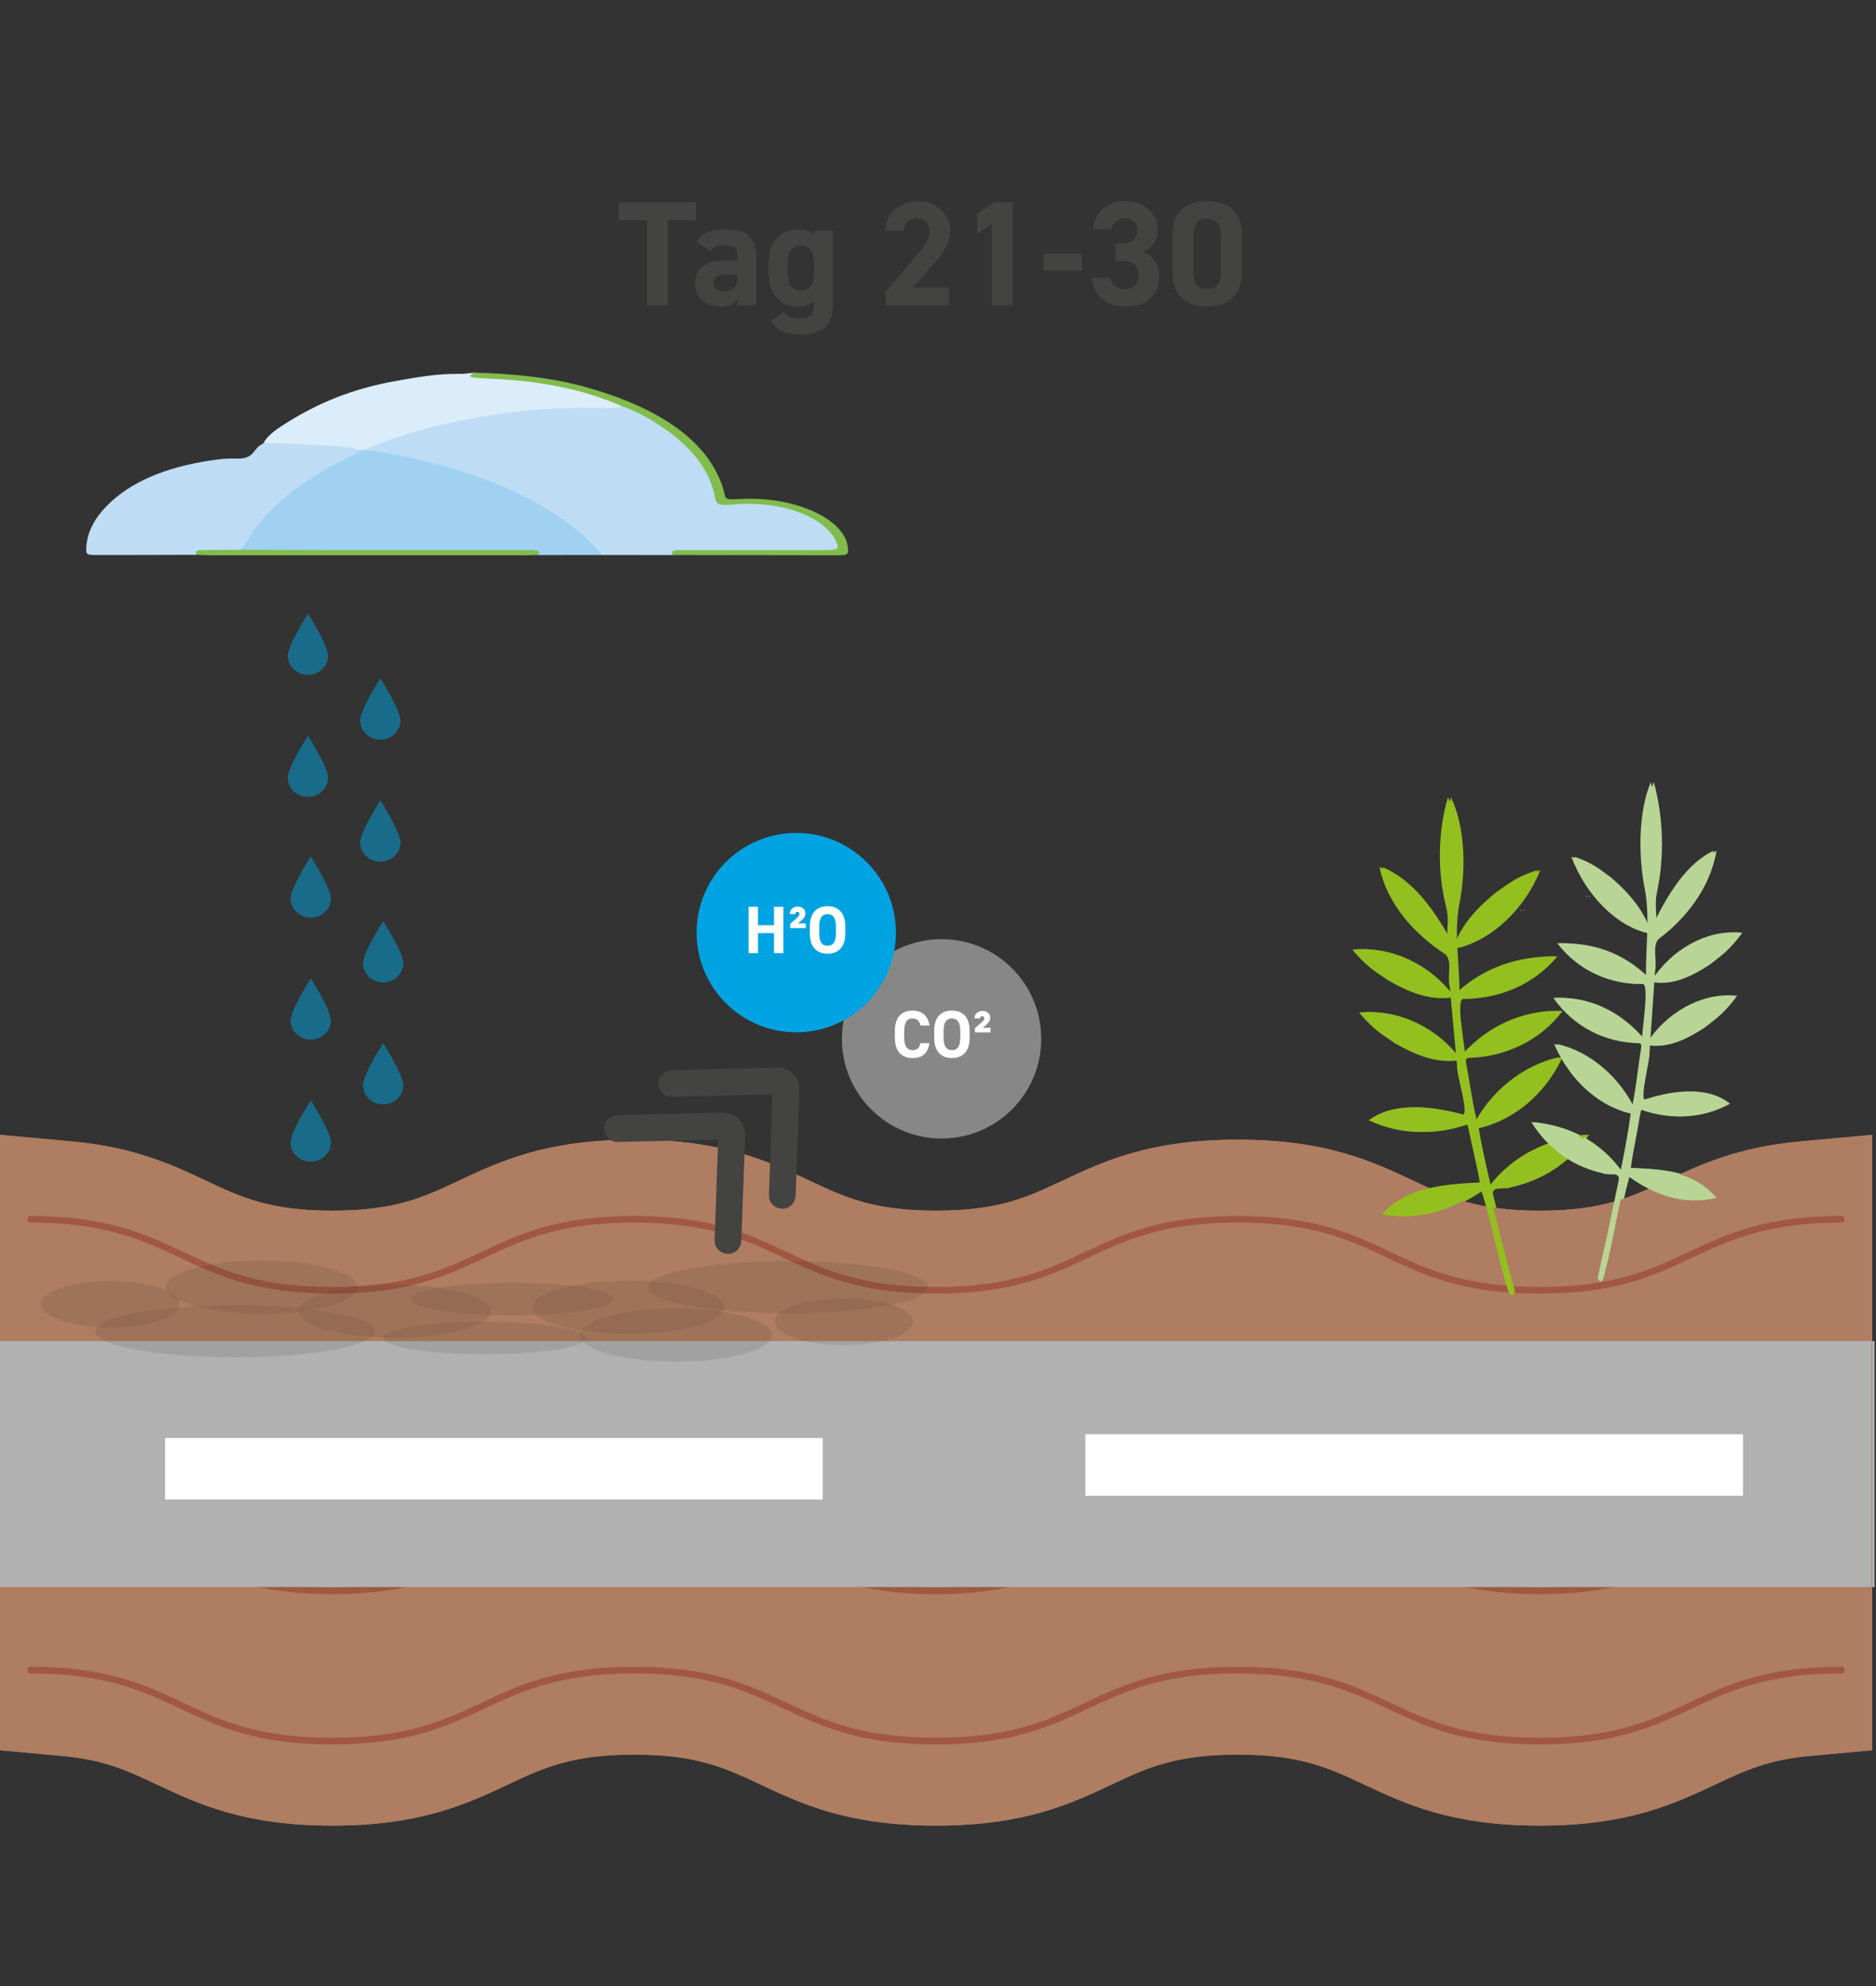 <?xml version="1.0" encoding="UTF-8"?>
<svg xmlns="http://www.w3.org/2000/svg" viewBox="0 0 1007 1066">
  <rect x="0" y="0" width="1007" height="1066" fill="#333333" stroke="none"/>
  <defs>
    <style>.uuid-c34a8372-30de-4205-bf83-2e36449c0322{opacity:.29;}.uuid-c34a8372-30de-4205-bf83-2e36449c0322,.uuid-4d7adac4-6396-4a72-8371-3c04d654db06{fill:none;}.uuid-4d7adac4-6396-4a72-8371-3c04d654db06{opacity:.5;}.uuid-f04f200a-15b4-46ed-95e9-65d709610fe6{fill:#00a3e1;}.uuid-a92e3ced-bf77-4374-8d1e-015f6629b93f{fill:#fff;}.uuid-88f4742e-c5bd-43e6-a1f4-3743e69f453f{fill:#8aa27d;}.uuid-a2a1e683-869d-464a-bf62-c71f2be23c99{fill:#b8d596;}.uuid-628024c5-a8e4-44de-a4ec-5e2c81c8bc4e{fill:#a0d1f1;}.uuid-5f3dbf52-419a-4017-aaf4-e4c1064870bf{fill:#b1b1b1;}.uuid-acd820f8-a5d8-4fa3-aae1-c1f9d0cb3737{fill:#beddf5;}.uuid-9c379a0e-1f2d-4ec2-97f8-05f66c374071,.uuid-c2d47955-92e2-455d-bc1d-b9e223471257{fill:#af7d61;}.uuid-7bd5c3b2-2c3c-495d-be73-31974b931202{fill:#dbedfa;}.uuid-5a53b786-43d4-4392-a232-0f70bf8dcdfe{fill:#434342;}.uuid-a1ed2cca-5b9f-4e57-ae3a-8f2403c188c8{fill:#93c01f;}.uuid-efd254be-7a59-4f66-a1ee-db4af49fbf86{fill:#878787;}.uuid-a8daad01-a9c9-457c-9aeb-de872aa0c5ca{fill:#82bc4f;}.uuid-a981770d-8981-4479-ac74-f7bd922cab4f{fill:#81bc4c;}.uuid-c2d47955-92e2-455d-bc1d-b9e223471257{stroke:#a05842;stroke-linecap:round;stroke-linejoin:round;stroke-width:3.55px;}.uuid-200968cf-5568-4974-928c-9773d009fc95{fill:#1a1a1a;opacity:.36;}</style>
  </defs>
  <g id="uuid-78c7d136-b02c-469b-b199-7d70ca66681a">
    <path class="uuid-9c379a0e-1f2d-4ec2-97f8-05f66c374071" d="m965.83,612.63c-33.22,3.05-53.56,12.61-71.51,21.05-19.08,8.97-34.14,16.05-67.82,16.05s-48.73-7.08-67.81-16.06c-21.97-10.33-46.87-22.04-94.21-22.04s-72.23,11.71-94.2,22.04c-19.07,8.97-34.13,16.06-67.8,16.06s-48.73-7.08-67.8-16.06c-21.97-10.33-46.87-22.04-94.2-22.04s-72.23,11.71-94.2,22.04c-19.07,8.97-34.13,16.06-67.8,16.06s-48.74-7.08-67.81-16.05c-17.95-8.44-38.29-18-71.5-21.05l-39.17-3.59v330.27l33.66,3.09c22.42,2.06,34.86,7.91,50.62,15.32,21.97,10.33,46.87,22.04,94.2,22.04s72.23-11.71,94.2-22.04c19.07-8.97,34.13-16.06,67.8-16.06s48.73,7.08,67.8,16.06c21.97,10.33,46.87,22.04,94.2,22.04s72.23-11.71,94.2-22.04c19.07-8.97,34.13-16.06,67.8-16.06s48.74,7.09,67.81,16.06c21.97,10.33,46.87,22.04,94.2,22.04s72.24-11.71,94.21-22.04c15.76-7.41,28.2-13.26,50.63-15.32l33.66-3.09v-330.27l-39.17,3.59Z"></path>
    <path class="uuid-c2d47955-92e2-455d-bc1d-b9e223471257" d="m16.48,654.37c81,0,81,38.1,162,38.1s81-38.1,162-38.1,81,38.1,162,38.1,81-38.1,162.01-38.1,81.01,38.1,162.01,38.1,81.01-38.1,162.01-38.1"></path>
    <path class="uuid-c2d47955-92e2-455d-bc1d-b9e223471257" d="m16.48,735.02c81,0,81,38.1,162,38.1s81-38.1,162-38.1,81,38.1,162,38.1,81-38.1,162.01-38.1,81.01,38.1,162.01,38.1,81.01-38.1,162.01-38.1"></path>
    <path class="uuid-c2d47955-92e2-455d-bc1d-b9e223471257" d="m16.48,815.66c81,0,81,38.1,162,38.1s81-38.1,162-38.1,81,38.1,162,38.1,81-38.1,162.01-38.1,81.01,38.1,162.01,38.1,81.01-38.1,162.01-38.1"></path>
    <path class="uuid-c2d47955-92e2-455d-bc1d-b9e223471257" d="m16.48,896.31c81,0,81,38.1,162,38.1s81-38.1,162-38.1,81,38.1,162,38.1,81-38.1,162.01-38.1,81.01,38.1,162.01,38.1,81.01-38.1,162.01-38.1"></path>
    <rect class="uuid-5f3dbf52-419a-4017-aaf4-e4c1064870bf" x="1.25" y="719.75" width="1005" height="132"></rect>
    <rect class="uuid-a92e3ced-bf77-4374-8d1e-015f6629b93f" x="584.25" y="769.75" width="353" height="33"></rect>
    <rect class="uuid-a92e3ced-bf77-4374-8d1e-015f6629b93f" x="90.25" y="771.75" width="353" height="33"></rect>
    <path class="uuid-a1ed2cca-5b9f-4e57-ae3a-8f2403c188c8" d="m779.82,529.49c-1.56-5.43,1.86-14.56-2.84-17.66-15.28-10.09-30.51-25.78-34.85-46.47,15.95,6.65,27.09,22.07,36.24,38.31.07-5.59,1.04-11.12-.4-16.6-4.86-19.04-4.56-40.44.89-59.22,7.76,16.28,8.15,39.59,4.36,58.01-2.79,15.86.31,30.72.19,46.95,15.71-14.27,33.18-19.38,52.53-19.58-12.81,15.64-31.9,22.8-50.01,22.83-5-1.31.47,24.88.44,29.98,14.34-15.89,32.83-23.82,52.4-23.53-12.28,16.42-31.18,24.51-49.55,25.2-2.29.08-2.64.52-2.19,3.12,2.22,11.37,3.52,23.09,6.66,34.15l-.04-.05c3.05,18.18,7.74,35.76,12.14,53.48,2.75,11.56,6.01,22.94,8.96,34.41.15.85-.22,1.59-.9,1.98-2.17,1.17-2.66-2.33-3.24-4.04-5.39-17.14-8.41-35.39-13.98-52.26-16.37,11.22-33.82,17-53.24,13.17,13.93-15.27,34.76-16.04,52.6-17.06-1.62-9.56-4.16-18.99-6.02-28.55-.66-2.99-.75-3.05-3.27-2.24-16.65,5.45-34.14,5.09-50.36-2.58,14.36-10.5,34.18-7.1,50.07-2.9,4.39.77-2.99-21.41-2.61-25.73"></path>
    <path class="uuid-a1ed2cca-5b9f-4e57-ae3a-8f2403c188c8" d="m791.46,606.02c9.38-20.3,28.37-34.75,47.23-38.69-9.43,20.63-27.52,35.02-47.27,38.64,0,0,.04.05.04.05Z"></path>
    <path class="uuid-a1ed2cca-5b9f-4e57-ae3a-8f2403c188c8" d="m810.97,474.54c4.88-3.34,10.07-5.73,15.8-7.52-8.28,20.8-26.08,37.74-45.14,41.98,4.19-13.02,13.77-22.52,23.23-30.24"></path>
    <path class="uuid-a1ed2cca-5b9f-4e57-ae3a-8f2403c188c8" d="m801.17,640.65c-1-.95-.57-2.25-.61-3.44,13.62-18.04,32.54-25.91,52.46-28.27-10.52,15.65-25.79,24.77-42.15,28.26-2.77,1.51-9.42-1.16-9.71,3.45Z"></path>
    <path class="uuid-a1ed2cca-5b9f-4e57-ae3a-8f2403c188c8" d="m817.69,488.08c.37.08.57.35.64.78-.37-.08-.59-.33-.64-.78Z"></path>
    <path class="uuid-a1ed2cca-5b9f-4e57-ae3a-8f2403c188c8" d="m740.9,522.14c-4.87-3.35-9.21-7.49-13.38-12.49,19.31-1.88,40.56,7.95,53.19,25.44-11.58,2.2-23.3-2.9-33.67-8.77"></path>
    <path class="uuid-a1ed2cca-5b9f-4e57-ae3a-8f2403c188c8" d="m744.54,555.9c-4.87-3.35-9.21-7.49-13.38-12.49,19.31-1.88,40.56,7.95,53.19,25.44-11.58,2.2-23.3-2.9-33.67-8.77"></path>
    <path class="uuid-a2a1e683-869d-464a-bf62-c71f2be23c99" d="m888.39,521.38c1.32-5.46-1.9-14.52,2.3-17.71,13.63-10.37,27.13-26.35,30.73-47.12-14.29,6.95-24.1,22.59-32.11,38.99-.14-5.58-1.1-11.1.11-16.6,4.09-19.13,3.51-40.53-1.69-59.19-6.75,16.43-6.76,39.74-3.07,58.08,2.75,15.81.18,30.72.53,46.95-14.38-13.97-30.21-18.74-47.66-18.58,11.79,15.39,29.1,22.19,45.44,21.88,4.49-1.4-.05,24.89.05,29.98-13.17-15.61-29.96-23.19-47.6-22.53,11.32,16.18,28.48,23.91,45.05,24.25,2.07.04,2.39.47,2.03,3.08-1.83,11.41-2.83,23.15-5.49,34.28l.03-.05c-2.48,18.24-6.45,35.9-10.15,53.7-2.31,11.61-5.08,23.05-7.56,34.57-.12.86.22,1.59.84,1.97,1.97,1.13,2.36-2.38,2.86-4.1,4.6-17.24,7.05-35.54,11.83-52.52,14.93,10.91,30.75,16.35,48.21,12.16-12.79-15-31.58-15.37-47.69-16.06,1.32-9.59,3.47-19.06,5-28.66.55-3,.64-3.06,2.92-2.3,15.09,5.13,30.86,4.44,45.37-3.54-13.11-10.23-30.93-6.44-45.2-1.95-3.94.86,2.37-21.46,1.97-25.77"></path>
    <path class="uuid-a2a1e683-869d-464a-bf62-c71f2be23c99" d="m879.03,598.12c-8.76-20.12-26.1-34.21-43.17-37.79,8.81,20.44,25.34,34.49,43.2,37.74,0,0-.03.05-.03.05Z"></path>
    <path class="uuid-a2a1e683-869d-464a-bf62-c71f2be23c99" d="m859.48,467.03c-4.45-3.24-9.16-5.54-14.36-7.22,7.78,20.64,24.08,37.24,41.33,41.12-3.97-12.93-12.75-22.25-21.4-29.8"></path>
    <path class="uuid-a2a1e683-869d-464a-bf62-c71f2be23c99" d="m870.79,632.93c.89-.97.48-2.26.5-3.45-12.55-17.78-29.73-25.29-47.73-27.27,9.72,15.44,23.63,24.27,38.43,27.46,2.52,1.46,8.48-1.34,8.8,3.27Z"></path>
    <path class="uuid-a2a1e683-869d-464a-bf62-c71f2be23c99" d="m853.62,480.7c-.33.09-.51.36-.56.79.33-.09.53-.34.56-.79Z"></path>
    <path class="uuid-a2a1e683-869d-464a-bf62-c71f2be23c99" d="m923.37,513.3c4.34-3.44,8.2-7.66,11.88-12.74-17.44-1.52-36.46,8.72-47.58,26.44,10.48,1.98,20.97-3.34,30.23-9.41"></path>
    <path class="uuid-a2a1e683-869d-464a-bf62-c71f2be23c99" d="m920.6,547.12c4.34-3.44,8.2-7.66,11.88-12.74-17.44-1.52-36.46,8.72-47.58,26.44,10.48,1.98,20.97-3.34,30.23-9.41"></path>
    <ellipse class="uuid-200968cf-5568-4974-928c-9773d009fc95" cx="164.4" cy="712.03" rx="75.15" ry="14"></ellipse>
    <ellipse class="uuid-200968cf-5568-4974-928c-9773d009fc95" cx="250.01" cy="701.27" rx="51.55" ry="14.24"></ellipse>
    <ellipse class="uuid-200968cf-5568-4974-928c-9773d009fc95" cx="97.4" cy="697.53" rx="37.15" ry="12.5"></ellipse>
    <ellipse class="uuid-200968cf-5568-4974-928c-9773d009fc95" cx="313.01" cy="694.77" rx="54.55" ry="8.74"></ellipse>
    <ellipse class="uuid-200968cf-5568-4974-928c-9773d009fc95" cx="178.62" cy="688.36" rx="51.55" ry="14.24"></ellipse>
    <ellipse class="uuid-200968cf-5568-4974-928c-9773d009fc95" cx="461.12" cy="688.41" rx="75.15" ry="14"></ellipse>
    <ellipse class="uuid-200968cf-5568-4974-928c-9773d009fc95" cx="375.51" cy="699.17" rx="51.55" ry="14.24"></ellipse>
    <ellipse class="uuid-200968cf-5568-4974-928c-9773d009fc95" cx="491.12" cy="706.91" rx="37.15" ry="12.5"></ellipse>
    <ellipse class="uuid-200968cf-5568-4974-928c-9773d009fc95" cx="298.51" cy="715.67" rx="54.55" ry="8.74"></ellipse>
    <ellipse class="uuid-200968cf-5568-4974-928c-9773d009fc95" cx="400.9" cy="714.08" rx="51.55" ry="14.24"></ellipse>
    <path class="uuid-88f4742e-c5bd-43e6-a1f4-3743e69f453f" d="m810.41,901.11c8.12.4,16.23.8,24.35,1.2,2.51.12,2.5-3.77,0-3.9-8.12-.4-16.23-.8-24.35-1.2-2.51-.12-2.5,3.77,0,3.9h0Z"></path>
    <path class="uuid-88f4742e-c5bd-43e6-a1f4-3743e69f453f" d="m859.03,908.34c6.58-4.77,13.16-9.54,19.74-14.3,2.01-1.46.07-4.84-1.97-3.36-6.58,4.77-13.16,9.54-19.74,14.3-2.01,1.46-.07,4.84,1.97,3.36h0Z"></path>
    <path class="uuid-88f4742e-c5bd-43e6-a1f4-3743e69f453f" d="m840.78,906.99c6.9-4.3,13.79-8.6,20.69-12.9,2.12-1.32.17-4.7-1.97-3.36-6.9,4.3-13.79,8.6-20.69,12.9-2.12,1.32-.17,4.7,1.97,3.36h0Z"></path>
    <path class="uuid-88f4742e-c5bd-43e6-a1f4-3743e69f453f" d="m851.69,886.07c8.07.94,16.14,1.88,24.22,2.82,2.49.29,2.47-3.61,0-3.9-8.07-.94-16.14-1.88-24.22-2.82-2.49-.29-2.47,3.61,0,3.9h0Z"></path>
    <path class="uuid-88f4742e-c5bd-43e6-a1f4-3743e69f453f" d="m830.96,891.08c6.9-4.3,13.79-8.6,20.69-12.9,2.12-1.32.17-4.7-1.97-3.36-6.9,4.3-13.79,8.6-20.69,12.9-2.12,1.32-.17,4.7,1.97,3.36h0Z"></path>
    <path class="uuid-88f4742e-c5bd-43e6-a1f4-3743e69f453f" d="m821.56,913.52c8.02,1.3,16.04,2.59,24.07,3.89,2.45.4,3.51-3.36,1.04-3.76-8.02-1.3-16.04-2.59-24.07-3.89-2.45-.4-3.51,3.36-1.04,3.76h0Z"></path>
    <path class="uuid-88f4742e-c5bd-43e6-a1f4-3743e69f453f" d="m859.39,916.34c7.33-3.5,14.67-7,22-10.5,2.26-1.08.29-4.44-1.97-3.36-7.33,3.5-14.67,7-22,10.5-2.26,1.08-.29,4.44,1.97,3.36h0Z"></path>
    <path class="uuid-88f4742e-c5bd-43e6-a1f4-3743e69f453f" d="m201.41,678.11c8.12.4,16.23.8,24.35,1.2,2.51.12,2.5-3.77,0-3.9-8.12-.4-16.23-.8-24.35-1.2-2.51-.12-2.5,3.77,0,3.9h0Z"></path>
    <path class="uuid-88f4742e-c5bd-43e6-a1f4-3743e69f453f" d="m250.03,685.34c6.58-4.77,13.16-9.54,19.74-14.3,2.01-1.46.07-4.84-1.97-3.36-6.58,4.77-13.16,9.54-19.74,14.3-2.01,1.46-.07,4.84,1.97,3.36h0Z"></path>
    <path class="uuid-88f4742e-c5bd-43e6-a1f4-3743e69f453f" d="m231.78,683.99c6.9-4.3,13.79-8.6,20.69-12.9,2.12-1.32.17-4.7-1.97-3.36-6.9,4.3-13.79,8.6-20.69,12.9-2.12,1.32-.17,4.7,1.97,3.36h0Z"></path>
    <path class="uuid-88f4742e-c5bd-43e6-a1f4-3743e69f453f" d="m242.69,663.07c8.07.94,16.14,1.88,24.22,2.82,2.49.29,2.47-3.61,0-3.9-8.07-.94-16.14-1.88-24.22-2.82-2.49-.29-2.47,3.61,0,3.9h0Z"></path>
    <path class="uuid-88f4742e-c5bd-43e6-a1f4-3743e69f453f" d="m221.96,668.08c6.9-4.3,13.79-8.6,20.69-12.9,2.12-1.32.17-4.7-1.97-3.36-6.9,4.3-13.79,8.6-20.69,12.9-2.12,1.32-.17,4.7,1.97,3.36h0Z"></path>
    <path class="uuid-88f4742e-c5bd-43e6-a1f4-3743e69f453f" d="m212.56,690.52c8.02,1.3,16.04,2.59,24.07,3.89,2.45.4,3.51-3.36,1.04-3.76-8.02-1.3-16.04-2.59-24.07-3.89-2.45-.4-3.51,3.36-1.04,3.76h0Z"></path>
    <path class="uuid-88f4742e-c5bd-43e6-a1f4-3743e69f453f" d="m250.39,693.34c7.33-3.5,14.67-7,22-10.5,2.26-1.08.29-4.44-1.97-3.36-7.33,3.5-14.67,7-22,10.5-2.26,1.08-.29,4.44,1.97,3.36h0Z"></path>
    <path class="uuid-88f4742e-c5bd-43e6-a1f4-3743e69f453f" d="m266.41,701.11c8.12.4,16.23.8,24.35,1.2,2.51.12,2.5-3.77,0-3.9-8.12-.4-16.23-.8-24.35-1.2-2.51-.12-2.5,3.77,0,3.9h0Z"></path>
    <path class="uuid-88f4742e-c5bd-43e6-a1f4-3743e69f453f" d="m315.03,708.34c6.58-4.77,13.16-9.54,19.74-14.3,2.01-1.46.07-4.84-1.97-3.36-6.58,4.77-13.16,9.54-19.74,14.3-2.01,1.46-.07,4.84,1.97,3.36h0Z"></path>
    <path class="uuid-88f4742e-c5bd-43e6-a1f4-3743e69f453f" d="m296.78,706.99c6.9-4.3,13.79-8.6,20.69-12.9,2.12-1.32.17-4.7-1.97-3.36-6.9,4.3-13.79,8.6-20.69,12.9-2.12,1.32-.17,4.7,1.97,3.36h0Z"></path>
    <path class="uuid-88f4742e-c5bd-43e6-a1f4-3743e69f453f" d="m307.69,686.07c8.07.94,16.14,1.88,24.22,2.82,2.49.29,2.47-3.61,0-3.9-8.07-.94-16.14-1.88-24.22-2.82-2.49-.29-2.47,3.61,0,3.9h0Z"></path>
    <path class="uuid-88f4742e-c5bd-43e6-a1f4-3743e69f453f" d="m286.96,691.08c6.9-4.3,13.79-8.6,20.69-12.9,2.12-1.32.17-4.7-1.97-3.36-6.9,4.3-13.79,8.6-20.69,12.9-2.12,1.32-.17,4.7,1.97,3.36h0Z"></path>
    <path class="uuid-88f4742e-c5bd-43e6-a1f4-3743e69f453f" d="m277.56,713.52c8.02,1.3,16.04,2.59,24.07,3.89,2.45.4,3.51-3.36,1.04-3.76-8.02-1.3-16.04-2.59-24.07-3.89-2.45-.4-3.51,3.36-1.04,3.76h0Z"></path>
    <path class="uuid-88f4742e-c5bd-43e6-a1f4-3743e69f453f" d="m315.39,716.34c7.33-3.5,14.67-7,22-10.5,2.26-1.08.29-4.44-1.97-3.36-7.33,3.5-14.67,7-22,10.5-2.26,1.08-.29,4.44,1.97,3.36h0Z"></path>
    <path class="uuid-88f4742e-c5bd-43e6-a1f4-3743e69f453f" d="m158.41,709.11c8.12.4,16.23.8,24.35,1.2,2.51.12,2.5-3.77,0-3.9-8.12-.4-16.23-.8-24.35-1.2-2.51-.12-2.5,3.77,0,3.9h0Z"></path>
    <path class="uuid-88f4742e-c5bd-43e6-a1f4-3743e69f453f" d="m207.03,716.34c6.58-4.77,13.16-9.54,19.74-14.3,2.01-1.46.07-4.84-1.97-3.36-6.58,4.77-13.16,9.54-19.74,14.3-2.01,1.46-.07,4.84,1.97,3.36h0Z"></path>
    <path class="uuid-88f4742e-c5bd-43e6-a1f4-3743e69f453f" d="m188.78,714.99c6.9-4.3,13.79-8.6,20.69-12.9,2.12-1.32.17-4.7-1.97-3.36-6.9,4.3-13.79,8.6-20.69,12.9-2.12,1.32-.17,4.7,1.97,3.36h0Z"></path>
    <path class="uuid-88f4742e-c5bd-43e6-a1f4-3743e69f453f" d="m199.69,694.07c8.07.94,16.14,1.88,24.22,2.82,2.49.29,2.47-3.61,0-3.9-8.07-.94-16.14-1.88-24.22-2.82-2.49-.29-2.47,3.61,0,3.9h0Z"></path>
    <path class="uuid-88f4742e-c5bd-43e6-a1f4-3743e69f453f" d="m178.96,699.08c6.9-4.3,13.79-8.6,20.69-12.9,2.12-1.32.17-4.7-1.97-3.36-6.9,4.3-13.79,8.6-20.69,12.9-2.12,1.32-.17,4.7,1.97,3.36h0Z"></path>
    <path class="uuid-88f4742e-c5bd-43e6-a1f4-3743e69f453f" d="m169.56,721.52c8.02,1.3,16.04,2.59,24.07,3.89,2.45.4,3.51-3.36,1.04-3.76-8.02-1.3-16.04-2.59-24.07-3.89-2.45-.4-3.51,3.36-1.04,3.76h0Z"></path>
    <path class="uuid-88f4742e-c5bd-43e6-a1f4-3743e69f453f" d="m207.39,724.34c7.33-3.5,14.67-7,22-10.5,2.26-1.08.29-4.44-1.97-3.36-7.33,3.5-14.67,7-22,10.5-2.26,1.08-.29,4.44,1.97,3.36h0Z"></path>
    <path class="uuid-88f4742e-c5bd-43e6-a1f4-3743e69f453f" d="m73.41,704.11c8.12.4,16.23.8,24.35,1.2,2.51.12,2.5-3.77,0-3.9-8.12-.4-16.23-.8-24.35-1.2-2.51-.12-2.5,3.77,0,3.9h0Z"></path>
    <path class="uuid-88f4742e-c5bd-43e6-a1f4-3743e69f453f" d="m122.03,711.34c6.58-4.77,13.16-9.54,19.74-14.3,2.01-1.46.07-4.84-1.97-3.36-6.58,4.77-13.16,9.54-19.74,14.3-2.01,1.46-.07,4.84,1.97,3.36h0Z"></path>
    <path class="uuid-88f4742e-c5bd-43e6-a1f4-3743e69f453f" d="m103.78,709.99c6.9-4.3,13.79-8.6,20.69-12.9,2.12-1.32.17-4.7-1.97-3.36-6.9,4.3-13.79,8.6-20.69,12.9-2.12,1.32-.17,4.7,1.97,3.36h0Z"></path>
    <path class="uuid-88f4742e-c5bd-43e6-a1f4-3743e69f453f" d="m114.69,689.07c8.07.94,16.14,1.88,24.22,2.82,2.49.29,2.47-3.61,0-3.9-8.07-.94-16.14-1.88-24.22-2.82-2.49-.29-2.47,3.61,0,3.9h0Z"></path>
    <path class="uuid-88f4742e-c5bd-43e6-a1f4-3743e69f453f" d="m93.96,694.08c6.9-4.3,13.79-8.6,20.69-12.9,2.12-1.32.17-4.7-1.97-3.36-6.9,4.3-13.79,8.6-20.69,12.9-2.12,1.32-.17,4.7,1.97,3.36h0Z"></path>
    <path class="uuid-88f4742e-c5bd-43e6-a1f4-3743e69f453f" d="m84.56,716.52c8.02,1.3,16.04,2.59,24.07,3.89,2.45.4,3.51-3.36,1.04-3.76-8.02-1.3-16.04-2.59-24.07-3.89-2.45-.4-3.51,3.36-1.04,3.76h0Z"></path>
    <path class="uuid-88f4742e-c5bd-43e6-a1f4-3743e69f453f" d="m122.39,719.34c7.33-3.5,14.67-7,22-10.5,2.26-1.08.29-4.44-1.97-3.36-7.33,3.5-14.67,7-22,10.5-2.26,1.08-.29,4.44,1.97,3.36h0Z"></path>
    <path class="uuid-88f4742e-c5bd-43e6-a1f4-3743e69f453f" d="m426.41,707.11c8.12.4,16.23.8,24.35,1.2,2.51.12,2.5-3.77,0-3.9-8.12-.4-16.23-.8-24.35-1.2-2.51-.12-2.5,3.77,0,3.9h0Z"></path>
    <path class="uuid-88f4742e-c5bd-43e6-a1f4-3743e69f453f" d="m475.03,714.34c6.58-4.77,13.16-9.54,19.74-14.3,2.01-1.46.07-4.84-1.97-3.36-6.58,4.77-13.16,9.54-19.74,14.3-2.01,1.46-.07,4.84,1.97,3.36h0Z"></path>
    <path class="uuid-88f4742e-c5bd-43e6-a1f4-3743e69f453f" d="m456.78,712.99c6.9-4.3,13.79-8.6,20.69-12.9,2.12-1.32.17-4.7-1.97-3.36-6.9,4.3-13.79,8.6-20.69,12.9-2.12,1.32-.17,4.7,1.97,3.36h0Z"></path>
    <path class="uuid-88f4742e-c5bd-43e6-a1f4-3743e69f453f" d="m467.69,692.07c8.07.94,16.14,1.88,24.22,2.82,2.49.29,2.47-3.61,0-3.9-8.07-.94-16.14-1.88-24.22-2.82-2.49-.29-2.47,3.61,0,3.9h0Z"></path>
    <path class="uuid-88f4742e-c5bd-43e6-a1f4-3743e69f453f" d="m446.96,697.08c6.9-4.3,13.79-8.6,20.69-12.9,2.12-1.32.17-4.7-1.97-3.36-6.9,4.3-13.79,8.6-20.69,12.9-2.12,1.32-.17,4.7,1.97,3.36h0Z"></path>
    <path class="uuid-88f4742e-c5bd-43e6-a1f4-3743e69f453f" d="m437.56,719.52c8.02,1.3,16.04,2.59,24.07,3.89,2.45.4,3.51-3.36,1.04-3.76-8.02-1.3-16.04-2.59-24.07-3.89-2.45-.4-3.51,3.36-1.04,3.76h0Z"></path>
    <path class="uuid-88f4742e-c5bd-43e6-a1f4-3743e69f453f" d="m475.39,722.34c7.33-3.5,14.67-7,22-10.5,2.26-1.08.29-4.44-1.97-3.36-7.33,3.5-14.67,7-22,10.5-2.26,1.08-.29,4.44,1.97,3.36h0Z"></path>
    <path class="uuid-88f4742e-c5bd-43e6-a1f4-3743e69f453f" d="m349.25,668.95c8.12.4,16.23.8,24.35,1.2,2.51.12,2.5-3.77,0-3.9-8.12-.4-16.23-.8-24.35-1.2-2.51-.12-2.5,3.77,0,3.9h0Z"></path>
    <path class="uuid-88f4742e-c5bd-43e6-a1f4-3743e69f453f" d="m397.88,676.18c6.58-4.77,13.16-9.54,19.74-14.3,2.01-1.46.07-4.84-1.97-3.36-6.58,4.77-13.16,9.54-19.74,14.3-2.01,1.46-.07,4.84,1.97,3.36h0Z"></path>
    <path class="uuid-88f4742e-c5bd-43e6-a1f4-3743e69f453f" d="m379.63,674.83c6.9-4.3,13.79-8.6,20.69-12.9,2.12-1.32.17-4.7-1.97-3.36-6.9,4.3-13.79,8.6-20.69,12.9-2.12,1.32-.17,4.7,1.97,3.36h0Z"></path>
    <path class="uuid-88f4742e-c5bd-43e6-a1f4-3743e69f453f" d="m390.54,653.92c8.07.94,16.14,1.88,24.22,2.82,2.49.29,2.47-3.61,0-3.9-8.07-.94-16.14-1.88-24.22-2.82-2.49-.29-2.47,3.61,0,3.9h0Z"></path>
    <path class="uuid-88f4742e-c5bd-43e6-a1f4-3743e69f453f" d="m369.81,658.93c6.9-4.3,13.79-8.6,20.69-12.9,2.12-1.32.17-4.7-1.97-3.36-6.9,4.3-13.79,8.6-20.69,12.9-2.12,1.32-.17,4.7,1.97,3.36h0Z"></path>
    <path class="uuid-88f4742e-c5bd-43e6-a1f4-3743e69f453f" d="m360.41,681.36c8.02,1.3,16.04,2.59,24.07,3.89,2.45.4,3.51-3.36,1.04-3.76-8.02-1.3-16.04-2.59-24.07-3.89-2.45-.4-3.51,3.36-1.04,3.76h0Z"></path>
    <path class="uuid-88f4742e-c5bd-43e6-a1f4-3743e69f453f" d="m398.24,684.18c7.33-3.5,14.67-7,22-10.5,2.26-1.08.29-4.44-1.97-3.36-7.33,3.5-14.67,7-22,10.5-2.26,1.08-.29,4.44,1.97,3.36h0Z"></path>
    <path class="uuid-5a53b786-43d4-4392-a232-0f70bf8dcdfe" d="m373.66,108.63v9.52h-15.2v45.68h-11.2v-45.68h-15.2v-9.52h41.6Z"></path>
    <path class="uuid-5a53b786-43d4-4392-a232-0f70bf8dcdfe" d="m387.9,139.83h7.92v-2.32c0-4.48-1.36-5.92-7.12-5.92-3.92,0-5.84.56-7.52,3.2l-7.2-5.04c2.96-4.88,7.44-6.64,15.68-6.64,10.32,0,16.16,3.04,16.16,14.48v26.24h-10v-3.52c-1.6,2.72-4,4.24-8.64,4.24-8.32,0-14.08-4.4-14.08-12.56s6.4-12.16,14.8-12.16Zm7.92,7.52h-6.72c-4.16,0-6,1.36-6,4.48s2.32,4.48,5.84,4.48c4.64,0,6.88-2,6.88-7.44v-1.52Z"></path>
    <path class="uuid-5a53b786-43d4-4392-a232-0f70bf8dcdfe" d="m436.94,123.83h10.16v39.2c0,13.36-7.52,16.48-17.6,16.48-7.44,0-12.16-1.76-15.68-7.2l6.88-4.96c1.76,2.4,4.08,3.6,7.84,3.6,6.08,0,8.4-1.76,8.4-7.92v-1.28c-2.16,1.84-4.96,2.8-8.56,2.8-10.48,0-15.84-7.44-15.84-18.08v-5.44c0-11.68,6.32-17.92,15.84-17.92,3.6,0,6.4.96,8.56,2.8v-2.08Zm0,22.88v-5.04c0-6.4-2.08-9.92-7.12-9.92s-7.12,3.52-7.12,9.92v4.16c0,5.76,1.6,10.08,7.12,10.08s7.12-3.92,7.12-9.2Z"></path>
    <path class="uuid-5a53b786-43d4-4392-a232-0f70bf8dcdfe" d="m509.42,163.83h-34.08v-7.2l18.48-21.76c3.44-4,5.12-7.36,5.12-10.96,0-4.48-3.28-6.72-6.88-6.72s-6.56,2.32-6.88,6.72h-9.92c0-9.52,7.84-16,17.36-16s17.44,6.88,17.44,16c0,7.28-4.8,12.96-8.32,17.12l-11.36,13.36h19.04v9.44Z"></path>
    <path class="uuid-5a53b786-43d4-4392-a232-0f70bf8dcdfe" d="m543.58,163.83h-11.2v-43.52l-7.92,5.2v-10.8l9.04-6.08h10.08v55.2Z"></path>
    <path class="uuid-5a53b786-43d4-4392-a232-0f70bf8dcdfe" d="m560.06,136.23h20.72v8.96h-20.72v-8.96Z"></path>
    <path class="uuid-5a53b786-43d4-4392-a232-0f70bf8dcdfe" d="m598.7,130.63h4.08c4.56,0,7.68-2.4,7.68-7.04,0-3.68-2.8-6.4-6.88-6.4s-6.4,2.48-6.88,5.92h-9.92c.4-9.04,7.84-15.2,17.36-15.2,10.08,0,17.44,6.96,17.44,15.2,0,6.24-3.84,10.08-7.52,12.08,4.72,2.32,8.32,6.64,8.32,13.2,0,8.96-6.24,16.16-17.6,16.16s-18.32-6.56-18.72-15.52h9.84c.56,3.52,3.2,6.08,8.16,6.08,4.48,0,7.2-3.2,7.2-7.28,0-4.88-2.8-7.76-8.48-7.76h-4.08v-9.44Z"></path>
    <path class="uuid-5a53b786-43d4-4392-a232-0f70bf8dcdfe" d="m666.54,146.95c0,12.4-8.64,17.6-18.56,17.6s-18.56-5.2-18.56-17.6v-21.44c0-12.96,8.64-17.6,18.56-17.6s18.56,4.64,18.56,17.52v21.52Zm-18.56-29.6c-5.04,0-7.44,3.2-7.44,9.12v19.52c0,5.92,2.4,9.12,7.44,9.12s7.36-3.2,7.36-9.12v-19.52c0-5.92-2.4-9.12-7.36-9.12Z"></path>
  </g>
  <g id="uuid-87f954bb-4116-4689-b6f2-74be1237f84a">
    <path class="uuid-9c379a0e-1f2d-4ec2-97f8-05f66c374071" d="m965.75,612.59c-33.22,3.05-53.56,12.61-71.51,21.05-19.08,8.97-34.14,16.05-67.82,16.05s-48.73-7.08-67.81-16.06c-21.97-10.33-46.87-22.04-94.21-22.04s-72.23,11.71-94.2,22.04c-19.07,8.97-34.13,16.06-67.8,16.06s-48.73-7.08-67.8-16.06c-21.97-10.33-46.87-22.04-94.2-22.04s-72.23,11.71-94.2,22.04c-19.07,8.97-34.13,16.06-67.8,16.06s-48.74-7.08-67.81-16.05c-17.95-8.44-38.29-18-71.5-21.05L-.08,609v330.27l33.66,3.09c22.42,2.06,34.86,7.91,50.62,15.32,21.97,10.33,46.87,22.04,94.2,22.04s72.23-11.71,94.2-22.04c19.07-8.97,34.13-16.06,67.8-16.06s48.73,7.08,67.8,16.06c21.97,10.33,46.87,22.04,94.2,22.04s72.23-11.71,94.2-22.04c19.07-8.97,34.13-16.06,67.8-16.06s48.74,7.09,67.81,16.06c21.97,10.33,46.87,22.04,94.2,22.04s72.24-11.71,94.21-22.04c15.76-7.41,28.2-13.26,50.63-15.32l33.66-3.09v-330.27l-39.17,3.59Z"></path>
    <path class="uuid-c2d47955-92e2-455d-bc1d-b9e223471257" d="m16.4,654.34c81,0,81,38.1,162,38.1s81-38.1,162-38.1,81,38.1,162,38.1,81-38.1,162.01-38.1,81.01,38.1,162.01,38.1,81.01-38.1,162.01-38.1"></path>
    <path class="uuid-c2d47955-92e2-455d-bc1d-b9e223471257" d="m16.4,734.98c81,0,81,38.1,162,38.1s81-38.1,162-38.1,81,38.1,162,38.1,81-38.1,162.01-38.1,81.01,38.1,162.01,38.1,81.01-38.1,162.01-38.1"></path>
    <path class="uuid-c2d47955-92e2-455d-bc1d-b9e223471257" d="m16.4,815.63c81,0,81,38.1,162,38.1s81-38.1,162-38.1,81,38.1,162,38.1,81-38.1,162.01-38.1,81.01,38.1,162.01,38.1,81.01-38.1,162.01-38.1"></path>
    <path class="uuid-c2d47955-92e2-455d-bc1d-b9e223471257" d="m16.4,896.28c81,0,81,38.1,162,38.1s81-38.1,162-38.1,81,38.1,162,38.1,81-38.1,162.01-38.1,81.01,38.1,162.01,38.1,81.01-38.1,162.01-38.1"></path>
    <rect class="uuid-5f3dbf52-419a-4017-aaf4-e4c1064870bf" x="-.39" y="719.71" width="1005" height="132"></rect>
    <rect class="uuid-a92e3ced-bf77-4374-8d1e-015f6629b93f" x="582.61" y="769.71" width="353" height="33"></rect>
    <rect class="uuid-a92e3ced-bf77-4374-8d1e-015f6629b93f" x="88.61" y="771.71" width="353" height="33"></rect>
    <path class="uuid-a1ed2cca-5b9f-4e57-ae3a-8f2403c188c8" d="m778.18,529.46c-1.56-5.43,1.86-14.56-2.84-17.66-15.28-10.09-30.51-25.78-34.85-46.47,15.95,6.65,27.09,22.07,36.24,38.31.07-5.59,1.04-11.12-.4-16.6-4.86-19.04-4.56-40.44.89-59.22,7.76,16.28,8.15,39.59,4.36,58.01-2.79,15.86.31,30.72.19,46.95,15.71-14.27,33.18-19.38,52.53-19.58-12.81,15.64-31.9,22.8-50.01,22.83-5-1.31.47,24.88.44,29.98,14.34-15.89,32.83-23.82,52.4-23.53-12.28,16.42-31.18,24.51-49.55,25.2-2.29.08-2.64.52-2.19,3.12,2.22,11.37,3.52,23.09,6.66,34.15l-.04-.05c3.05,18.18,7.74,35.76,12.14,53.48,2.75,11.56,6.01,22.94,8.96,34.41.15.85-.22,1.59-.9,1.98-2.17,1.17-2.66-2.33-3.24-4.04-5.39-17.14-8.41-35.39-13.98-52.26-16.37,11.22-33.82,17-53.24,13.17,13.93-15.27,34.76-16.04,52.6-17.06-1.62-9.56-4.16-18.99-6.02-28.55-.66-2.99-.75-3.05-3.27-2.24-16.65,5.45-34.14,5.09-50.36-2.58,14.36-10.5,34.18-7.1,50.07-2.9,4.39.77-2.99-21.41-2.61-25.73"></path>
    <path class="uuid-a1ed2cca-5b9f-4e57-ae3a-8f2403c188c8" d="m789.83,605.99c9.38-20.3,28.37-34.75,47.23-38.69-9.43,20.63-27.52,35.02-47.27,38.64,0,0,.04.05.04.05Z"></path>
    <path class="uuid-a1ed2cca-5b9f-4e57-ae3a-8f2403c188c8" d="m809.33,474.51c4.88-3.34,10.07-5.73,15.8-7.52-8.28,20.8-26.08,37.74-45.14,41.98,4.19-13.02,13.77-22.52,23.23-30.24"></path>
    <path class="uuid-a1ed2cca-5b9f-4e57-ae3a-8f2403c188c8" d="m799.54,640.62c-1-.95-.57-2.25-.61-3.44,13.62-18.04,32.54-25.91,52.46-28.27-10.52,15.65-25.79,24.77-42.15,28.26-2.77,1.51-9.42-1.16-9.71,3.45Z"></path>
    <path class="uuid-a1ed2cca-5b9f-4e57-ae3a-8f2403c188c8" d="m816.06,488.04c.37.08.57.35.64.78-.37-.08-.59-.33-.64-.78Z"></path>
    <path class="uuid-a1ed2cca-5b9f-4e57-ae3a-8f2403c188c8" d="m739.26,522.11c-4.87-3.35-9.21-7.49-13.38-12.49,19.31-1.88,40.56,7.95,53.19,25.44-11.58,2.2-23.3-2.9-33.67-8.77"></path>
    <path class="uuid-a1ed2cca-5b9f-4e57-ae3a-8f2403c188c8" d="m742.9,555.87c-4.87-3.35-9.21-7.49-13.38-12.49,19.31-1.88,40.56,7.95,53.19,25.44-11.58,2.2-23.3-2.9-33.67-8.77"></path>
    <path class="uuid-a2a1e683-869d-464a-bf62-c71f2be23c99" d="m886.75,521.35c1.32-5.46-1.9-14.52,2.3-17.71,13.63-10.37,27.13-26.35,30.73-47.12-14.29,6.95-24.1,22.59-32.11,38.99-.14-5.58-1.1-11.1.11-16.6,4.09-19.13,3.51-40.53-1.69-59.19-6.75,16.43-6.76,39.74-3.07,58.08,2.75,15.81.18,30.72.53,46.95-14.38-13.97-30.21-18.74-47.66-18.58,11.79,15.39,29.1,22.19,45.44,21.88,4.49-1.4-.05,24.89.05,29.98-13.17-15.61-29.96-23.19-47.6-22.53,11.32,16.18,28.48,23.91,45.05,24.25,2.07.04,2.39.47,2.03,3.08-1.83,11.41-2.83,23.15-5.49,34.28l.03-.05c-2.48,18.24-6.45,35.9-10.15,53.7-2.31,11.61-5.08,23.05-7.56,34.57-.12.86.22,1.59.84,1.97,1.97,1.13,2.36-2.38,2.86-4.1,4.6-17.24,7.05-35.54,11.83-52.52,14.93,10.91,30.75,16.35,48.21,12.16-12.79-15-31.58-15.37-47.69-16.06,1.32-9.59,3.47-19.06,5-28.66.55-3,.64-3.06,2.92-2.3,15.09,5.13,30.86,4.44,45.37-3.54-13.11-10.23-30.93-6.44-45.2-1.95-3.94.86,2.37-21.46,1.97-25.77"></path>
    <path class="uuid-a2a1e683-869d-464a-bf62-c71f2be23c99" d="m877.39,598.09c-8.76-20.12-26.1-34.21-43.17-37.79,8.81,20.44,25.34,34.49,43.2,37.74,0,0-.03.05-.03.05Z"></path>
    <path class="uuid-a2a1e683-869d-464a-bf62-c71f2be23c99" d="m857.84,467c-4.45-3.24-9.16-5.54-14.36-7.22,7.78,20.64,24.08,37.24,41.33,41.12-3.97-12.93-12.75-22.25-21.4-29.8"></path>
    <path class="uuid-a2a1e683-869d-464a-bf62-c71f2be23c99" d="m869.16,632.9c.89-.97.48-2.26.5-3.45-12.55-17.78-29.73-25.29-47.73-27.27,9.72,15.44,23.63,24.27,38.43,27.46,2.52,1.46,8.48-1.34,8.8,3.27Z"></path>
    <path class="uuid-a2a1e683-869d-464a-bf62-c71f2be23c99" d="m851.98,480.67c-.33.09-.51.36-.56.79.33-.09.53-.34.56-.79Z"></path>
    <path class="uuid-a2a1e683-869d-464a-bf62-c71f2be23c99" d="m921.73,513.27c4.34-3.44,8.2-7.66,11.88-12.74-17.44-1.52-36.46,8.72-47.58,26.44,10.48,1.98,20.97-3.34,30.23-9.41"></path>
    <path class="uuid-a2a1e683-869d-464a-bf62-c71f2be23c99" d="m918.96,547.09c4.34-3.44,8.2-7.66,11.88-12.74-17.44-1.52-36.46,8.72-47.58,26.44,10.48,1.98,20.97-3.34,30.23-9.41"></path>
    <path class="uuid-acd820f8-a5d8-4fa3-aae1-c1f9d0cb3737" d="m361.06,297.9c-12.6-.02-25.19-.04-37.79-.06-3.3-.89-4.74-2.54-6.31-4.16-23.62-24.32-60.92-40.26-109.61-49.29-4.4-.81-9.81-.75-12.62-3.31,4.42-3.55,11.45-5.46,17.97-7.6,32.62-10.67,68.03-16.28,106.69-15.83,4.9.06,9.81-.03,14.71-.17,16.13,4.15,25.17,11.81,33.87,19.43,9.25,8.1,14.94,16.94,17.34,26.41,1.64,6.48-.35,6.58,13.64,6.03,26.8-1.06,46.71,10.05,51.52,19.89,2.64,5.4.66,7.04-9.92,7.1-22.79.11-45.59-.02-68.39.09-3.81.02-8.27-.73-11.12,1.48Z"></path>
    <path class="uuid-628024c5-a8e4-44de-a4ec-5e2c81c8bc4e" d="m195.12,241.56c10.9.89,20.99,3.13,30.92,5.45,23.07,5.4,43.55,12.88,61.06,22.42,15.25,8.31,27.4,17.79,36.17,28.41-11.45.02-22.91.03-34.36.05-2.64-2.03-6.71-1.38-10.27-1.38-45.09-.05-90.18-.02-135.26-.04-3.72,0-7.47.17-11.14-.3-5.01-.77-3.6-2.69-2.66-4.41,8.5-15.53,23.33-29.22,44.32-41.02,5.86-3.3,11.58-6.74,18.74-9.36.89-.18,1.72-.12,2.49.18Z"></path>
    <path class="uuid-acd820f8-a5d8-4fa3-aae1-c1f9d0cb3737" d="m193.42,241.59c-3.14,2.57-7.7,4.45-11.77,6.56-22.22,11.5-38.41,24.94-47.95,40.55-1.31,2.14-2.88,4.24-4.33,6.36-5.69,2.33-12.33.97-18.5,1.32-1.09.06-2.2.08-3.25.28-.84.3-1.53.68-2.15,1.1-17.56.04-35.13.12-52.69.11-6.13,0-6.54-.19-6.48-3.31.17-9.23,5.04-17.82,13.84-25.76,12.94-11.66,32.03-19.07,57.1-22.26,3.15-.4,6.29-.55,9.4-.42,4.82.2,7.4-.97,9.25-3.15,1.49-1.77,2.61-3.69,5.51-5.05,17.68-2.43,34.63-.68,51.31,2.49.92.17.65.77.71,1.2Z"></path>
    <path class="uuid-7bd5c3b2-2c3c-495d-be73-31974b931202" d="m193.42,241.59c-5.96-2.01-13.02-2.32-19.58-2.57-10.79-.41-21.53-1.61-32.44-1.11,2.24-4.51,7.84-8.14,13.24-11.5,15.53-9.65,33.78-17.65,57.1-21.81,11.4-2.03,22.76-4.17,35.13-3.95,2.51.04,5.05-.42,7.57-.65,3.16,2.26,7.95,2.08,12.47,2.27,22.35.93,42.39,5.17,60.77,11.72,2.65.95,6.31,1.71,6.09,3.98-2.84,1.56-6.52.9-9.79.87-16.64-.19-33.14.33-49.36,2.37-29.37,3.69-56.03,10.31-79.49,20.35-.57.01-1.14.02-1.71.04Z"></path>
    <path class="uuid-a981770d-8981-4479-ac74-f7bd922cab4f" d="m333.75,217.97c-19.68-8.71-42.49-13.42-68.05-14.61-3.42-.16-6.86-.3-10.25-.6-4.69-.41-3.03-1.6-1.02-2.76,21.82.53,42.85,2.7,62.17,8.34,39.19,11.44,62.69,28.8,70.91,51.87.69,1.93,1.26,3.87,1.59,5.82.27,1.58,1.73,2.05,4.53,1.92,3.44-.15,6.9-.32,10.34-.27,26.94.37,49.95,12.24,51.18,26.33.33,3.74.07,3.99-6.82,3.99-29.09,0-58.18-.07-87.27-.12-.74-1.1-.9-2.22,1.77-2.52,2.22-.24,4.58-.15,6.88-.15,24.2,0,48.39.01,72.59-.02,7.81,0,8.33-.45,6.57-4.47-5.17-11.77-25.99-22.35-55.47-19.98-7.8.63-8.82.18-9.62-4.01-3.16-16.66-15.81-31.05-37.6-43.24-3.71-2.08-7.78-4.01-12.42-5.55Z"></path>
    <path class="uuid-a8daad01-a9c9-457c-9aeb-de872aa0c5ca" d="m106.97,295.19c7.46-.04,14.92-.09,22.39-.13,15.8.05,31.61.13,47.41.14,34.5.02,68.99,0,103.49.01,2.29,0,4.65-.09,6.87.15,2.68.29,2.5,1.41,1.78,2.51-2.59.06-5.18.16-7.77.16-55.69,0-111.38,0-167.07-.02-2.87,0-5.74-.18-8.61-.27-.1-.57-.2-1.14-.3-1.71.56-.31,1.12-.62,1.81-.85Z"></path>
    <path class="uuid-628024c5-a8e4-44de-a4ec-5e2c81c8bc4e" d="m106.97,295.19c-.61.28-1.21.57-1.82.85.28-.47.88-.76,1.82-.85Z"></path>
    <g class="uuid-4d7adac4-6396-4a72-8371-3c04d654db06">
      <path class="uuid-f04f200a-15b4-46ed-95e9-65d709610fe6" d="m156,482.17c0-5.69,10.81-22.57,10.81-22.57,0,0,10.81,16.88,10.81,22.57s-4.84,10.31-10.81,10.31-10.81-4.62-10.81-10.31Z"></path>
      <path class="uuid-f04f200a-15b4-46ed-95e9-65d709610fe6" d="m156,547.64c0-5.69,10.81-22.57,10.81-22.57,0,0,10.81,16.88,10.81,22.57s-4.84,10.31-10.81,10.31-10.81-4.62-10.81-10.31Z"></path>
      <path class="uuid-f04f200a-15b4-46ed-95e9-65d709610fe6" d="m194.86,516.9c0-5.69,10.81-22.58,10.81-22.58,0,0,10.81,16.88,10.81,22.58s-4.84,10.31-10.81,10.31-10.81-4.62-10.81-10.31Z"></path>
      <path class="uuid-f04f200a-15b4-46ed-95e9-65d709610fe6" d="m194.86,582.37c0-5.69,10.81-22.57,10.81-22.57,0,0,10.81,16.88,10.81,22.57s-4.84,10.31-10.81,10.31-10.81-4.62-10.81-10.31Z"></path>
      <path class="uuid-f04f200a-15b4-46ed-95e9-65d709610fe6" d="m156,613.11c0-5.69,10.81-22.57,10.81-22.57,0,0,10.81,16.88,10.81,22.57s-4.84,10.31-10.81,10.31-10.81-4.62-10.81-10.31Z"></path>
    </g>
    <g class="uuid-c34a8372-30de-4205-bf83-2e36449c0322">
      <ellipse class="uuid-200968cf-5568-4974-928c-9773d009fc95" cx="126.24" cy="714.43" rx="75.15" ry="14"></ellipse>
      <ellipse class="uuid-200968cf-5568-4974-928c-9773d009fc95" cx="211.85" cy="703.67" rx="51.55" ry="14.24"></ellipse>
      <ellipse class="uuid-200968cf-5568-4974-928c-9773d009fc95" cx="59.24" cy="699.93" rx="37.15" ry="12.5"></ellipse>
      <ellipse class="uuid-200968cf-5568-4974-928c-9773d009fc95" cx="274.85" cy="697.17" rx="54.55" ry="8.74"></ellipse>
      <ellipse class="uuid-200968cf-5568-4974-928c-9773d009fc95" cx="140.46" cy="690.76" rx="51.55" ry="14.24"></ellipse>
      <ellipse class="uuid-200968cf-5568-4974-928c-9773d009fc95" cx="422.96" cy="690.81" rx="75.15" ry="14"></ellipse>
      <ellipse class="uuid-200968cf-5568-4974-928c-9773d009fc95" cx="337.35" cy="701.57" rx="51.55" ry="14.24"></ellipse>
      <ellipse class="uuid-200968cf-5568-4974-928c-9773d009fc95" cx="452.96" cy="709.31" rx="37.15" ry="12.5"></ellipse>
      <ellipse class="uuid-200968cf-5568-4974-928c-9773d009fc95" cx="260.35" cy="718.07" rx="54.55" ry="8.74"></ellipse>
      <ellipse class="uuid-200968cf-5568-4974-928c-9773d009fc95" cx="362.74" cy="716.48" rx="51.55" ry="14.24"></ellipse>
    </g>
    <circle class="uuid-efd254be-7a59-4f66-a1ee-db4af49fbf86" cx="505.42" cy="557.5" r="53.5"></circle>
    <path class="uuid-a92e3ced-bf77-4374-8d1e-015f6629b93f" d="m494.11,550.37c-.47-2.34-1.84-3.78-4.28-3.78-2.92,0-4.46,1.98-4.46,6.73v3.53c0,4.61,1.55,6.73,4.46,6.73,2.52,0,3.74-1.26,4.28-3.78h4.79c-.83,5.58-3.96,8.03-9.07,8.03-5.58,0-9.5-3.38-9.5-10.98v-3.53c0-7.67,3.92-10.98,9.5-10.98,4.93,0,8.28,2.59,9.11,8.03h-4.82Z"></path>
    <path class="uuid-a92e3ced-bf77-4374-8d1e-015f6629b93f" d="m510.96,567.82c-5.58,0-9.5-3.38-9.5-10.98v-3.53c0-7.67,3.92-10.98,9.5-10.98s9.54,3.31,9.54,10.98v3.53c0,7.59-3.92,10.98-9.54,10.98Zm-4.46-10.98c0,4.75,1.55,6.73,4.46,6.73s4.5-1.98,4.5-6.73v-3.53c0-4.75-1.58-6.73-4.5-6.73s-4.46,1.98-4.46,6.73v3.53Z"></path>
    <path class="uuid-a92e3ced-bf77-4374-8d1e-015f6629b93f" d="m531.7,554.04h-8.39v-2.27l3.71-3.2c.83-.72,1.29-1.33,1.29-2.09,0-.68-.4-1.12-1.08-1.12-.65,0-1.12.47-1.19,1.19h-2.95c0-2.63,2.05-4,4.28-4,2.45,0,4.14,1.37,4.14,3.74,0,1.58-1.01,2.74-2.27,3.82l-1.69,1.48h4.14v2.45Z"></path>
    <circle class="uuid-f04f200a-15b4-46ed-95e9-65d709610fe6" cx="427.42" cy="500.5" r="53.5"></circle>
    <path class="uuid-a92e3ced-bf77-4374-8d1e-015f6629b93f" d="m406.88,496.53h8.6v-9.86h5.04v24.84h-5.04v-10.73h-8.6v10.73h-5.04v-24.84h5.04v9.86Z"></path>
    <path class="uuid-a92e3ced-bf77-4374-8d1e-015f6629b93f" d="m432.51,498.04h-8.39v-2.27l3.71-3.2c.83-.72,1.29-1.33,1.29-2.09,0-.68-.4-1.12-1.08-1.12-.65,0-1.12.47-1.19,1.19h-2.95c0-2.63,2.05-4,4.28-4,2.45,0,4.14,1.37,4.14,3.74,0,1.58-1.01,2.74-2.27,3.82l-1.69,1.48h4.14v2.45Z"></path>
    <path class="uuid-a92e3ced-bf77-4374-8d1e-015f6629b93f" d="m444.21,511.82c-5.58,0-9.5-3.38-9.5-10.98v-3.53c0-7.67,3.92-10.98,9.5-10.98s9.54,3.31,9.54,10.98v3.53c0,7.59-3.92,10.98-9.54,10.98Zm-4.46-10.98c0,4.75,1.55,6.73,4.46,6.73s4.5-1.98,4.5-6.73v-3.53c0-4.75-1.58-6.73-4.5-6.73s-4.46,1.98-4.46,6.73v3.53Z"></path>
    <path class="uuid-5a53b786-43d4-4392-a232-0f70bf8dcdfe" d="m324.23,605.34c.02-3.68,3.33-6.82,7.47-6.86l54.86-1.39c8.75-.15,13.65,4.81,13.4,13.56l-2.03,54.84c-.02,4.21-3.2,7.48-6.95,7.39-4.27.04-7.54-3.27-7.39-7.21l1.89-54.05-54.13,1.2c-3.95.11-7.22-3.2-7.13-7.47Z"></path>
    <path class="uuid-5a53b786-43d4-4392-a232-0f70bf8dcdfe" d="m353.39,581.13c.02-3.68,3.33-6.82,7.47-6.86l54.86-1.39c8.75-.15,13.65,4.81,13.4,13.56l-2.03,54.84c-.02,4.21-3.2,7.48-6.95,7.39-4.27.04-7.54-3.27-7.39-7.21l1.89-54.05-54.13,1.2c-3.95.11-7.22-3.2-7.13-7.47Z"></path>
    <g class="uuid-4d7adac4-6396-4a72-8371-3c04d654db06">
      <path class="uuid-f04f200a-15b4-46ed-95e9-65d709610fe6" d="m154.48,351.88c0-5.69,10.81-22.57,10.81-22.57,0,0,10.81,16.88,10.81,22.57s-4.84,10.31-10.81,10.31-10.81-4.62-10.81-10.31Z"></path>
      <path class="uuid-f04f200a-15b4-46ed-95e9-65d709610fe6" d="m154.48,417.35c0-5.69,10.81-22.57,10.81-22.57,0,0,10.81,16.88,10.81,22.57s-4.84,10.31-10.81,10.31-10.81-4.62-10.81-10.31Z"></path>
      <path class="uuid-f04f200a-15b4-46ed-95e9-65d709610fe6" d="m193.34,386.61c0-5.69,10.81-22.58,10.81-22.58,0,0,10.81,16.88,10.81,22.58s-4.84,10.31-10.81,10.31-10.81-4.62-10.81-10.31Z"></path>
      <path class="uuid-f04f200a-15b4-46ed-95e9-65d709610fe6" d="m193.34,452.08c0-5.69,10.81-22.57,10.81-22.57,0,0,10.81,16.88,10.81,22.57s-4.84,10.31-10.81,10.31-10.81-4.62-10.81-10.31Z"></path>
    </g>
  </g>
</svg>
